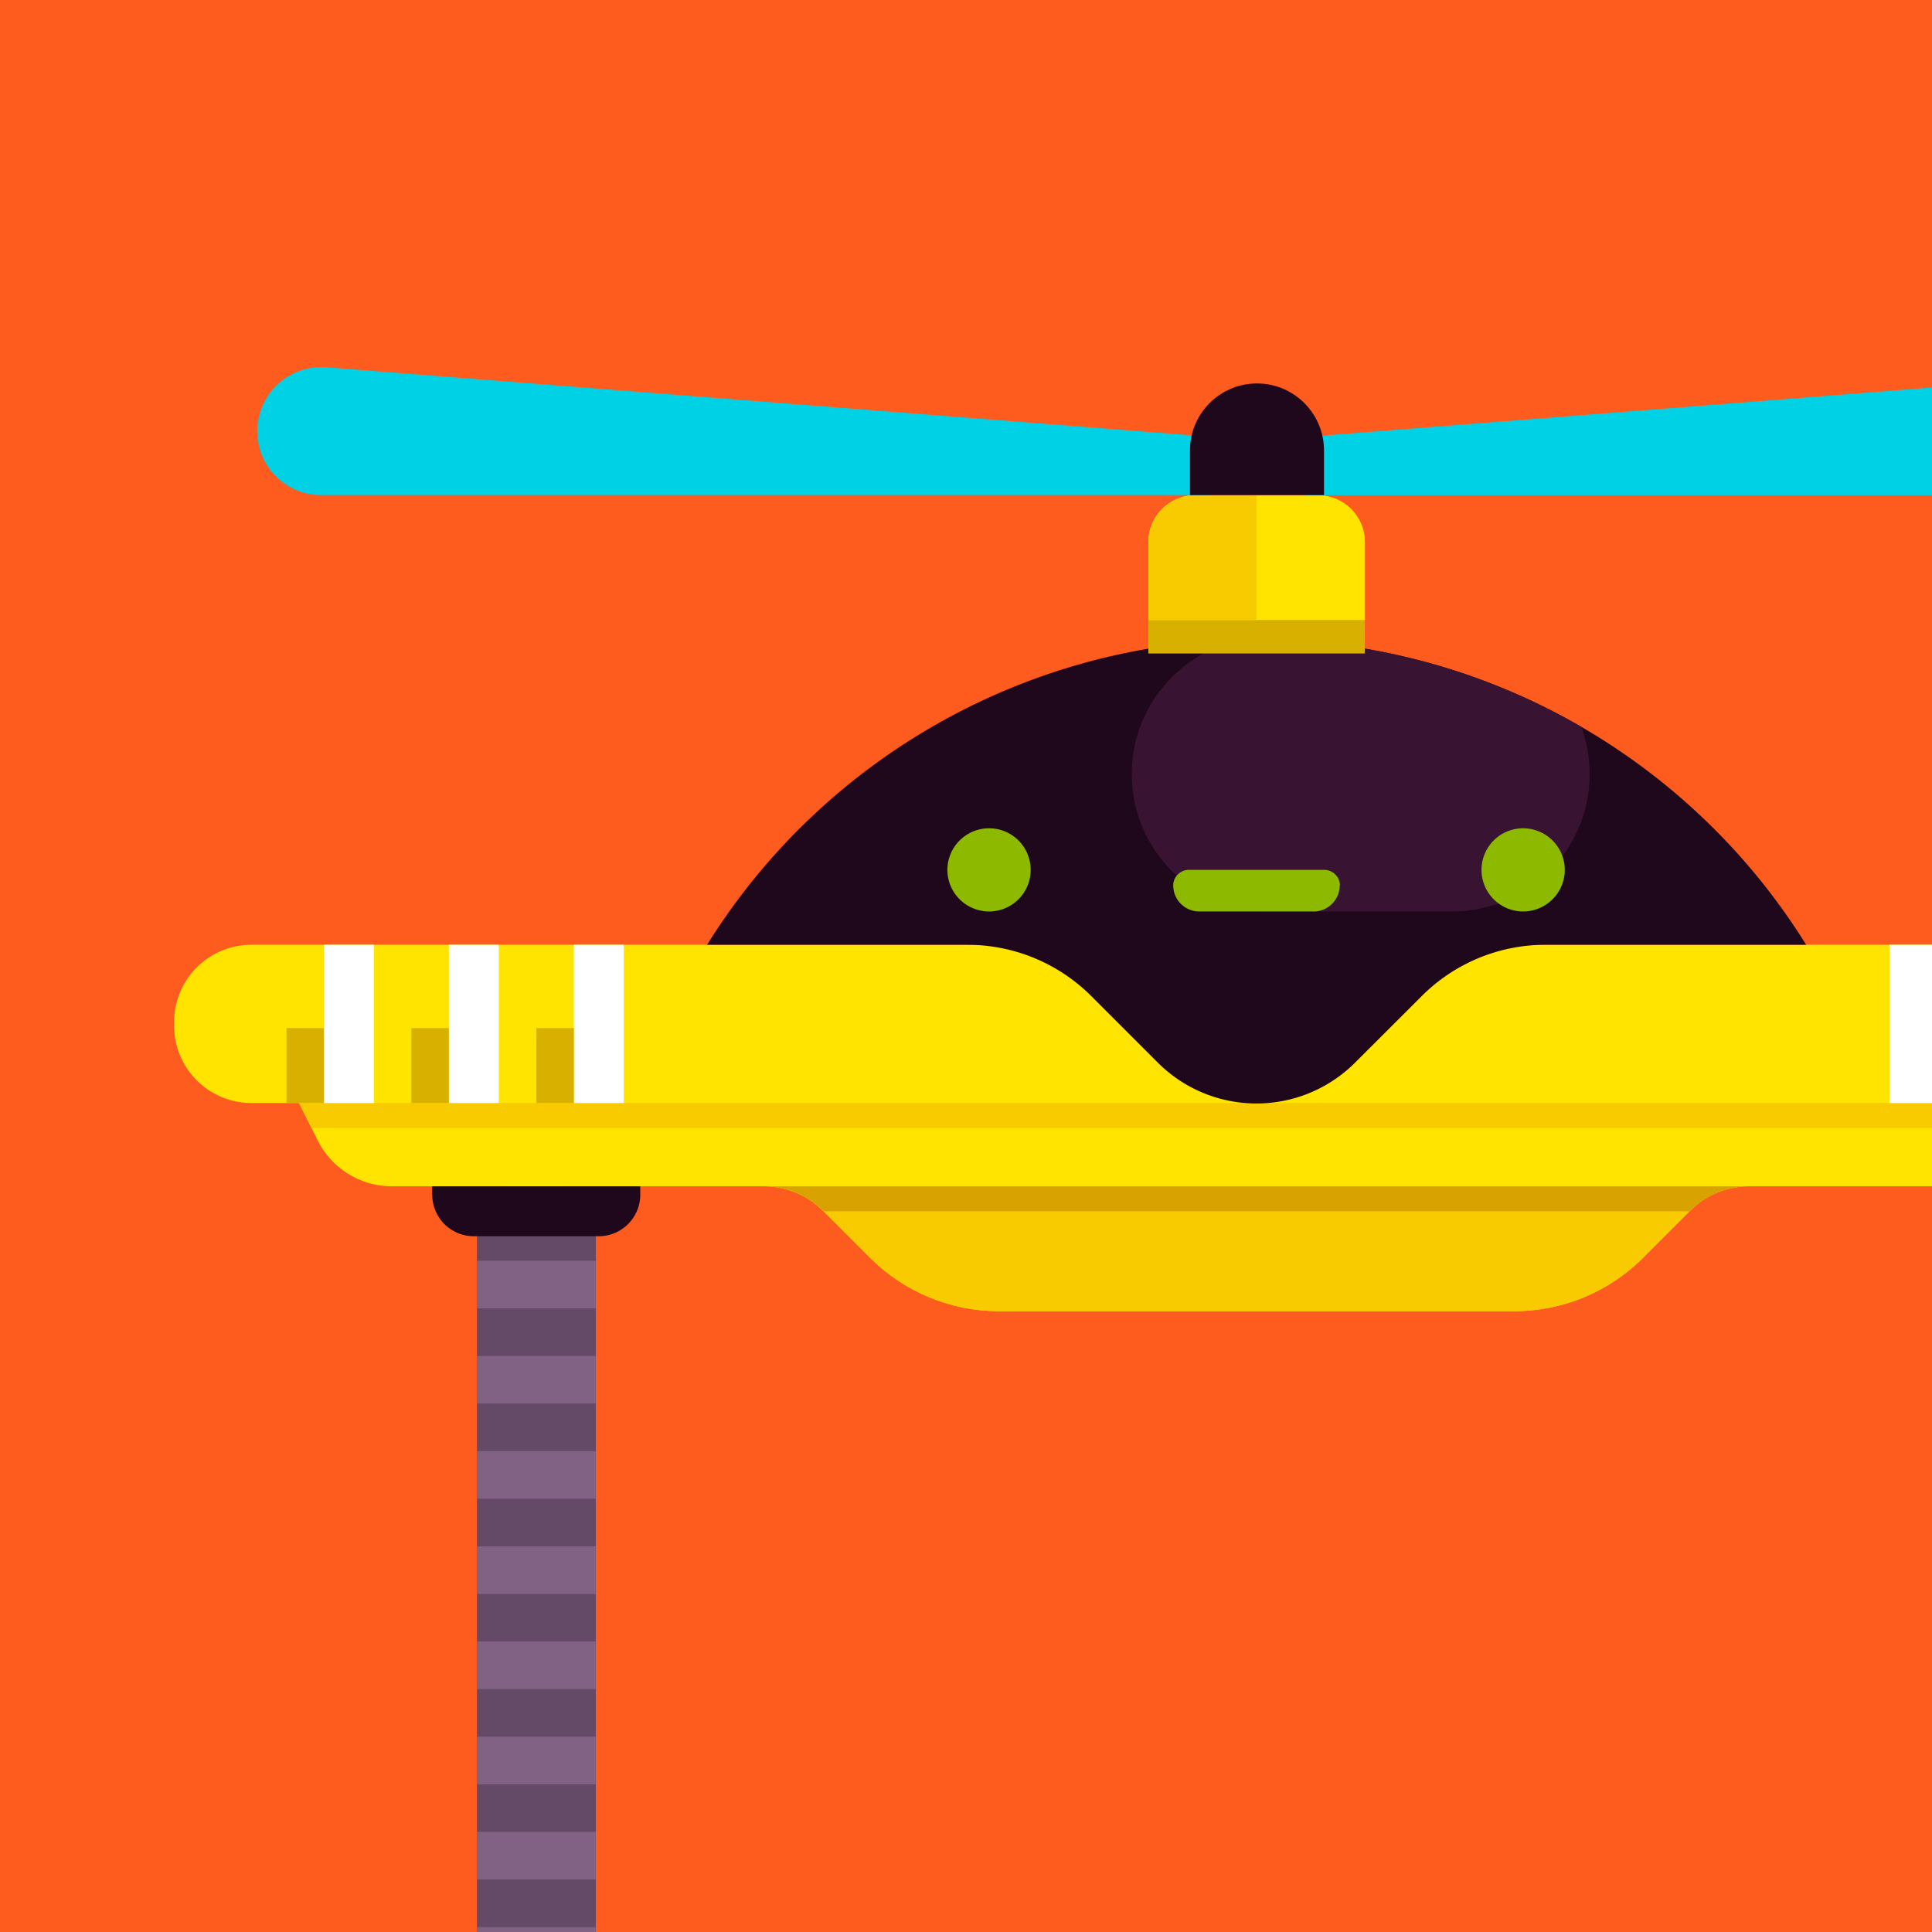 <svg xmlns="http://www.w3.org/2000/svg" width="164" height="164" xmlns:v="https://vecta.io/nano"><rect width="100%" height="100%" fill="#333333" stroke="none"/><style><![CDATA[.B{fill:none}.C{clip-rule:evenodd}.D{fill:#ffe400}.E{fill:#20081c}.F{fill-rule:evenodd}]]></style><defs><clipPath id="A"><path d="M0 0h164v164H0z" class="B"/></clipPath><clipPath id="B"><path d="M25.38 93.63h162.57l-1.58 3.16c-1.2 2.39-3.65 3.91-6.32 3.91h-31.54c-1.9 0-3.73.76-5.07 2.1l-3.98 3.98a15.44 15.44 0 0 1-10.92 4.52H84.79c-4.09 0-8.02-1.63-10.92-4.52l-3.98-3.98c-1.34-1.34-3.17-2.1-5.07-2.1H33.28c-2.68 0-5.12-1.51-6.32-3.91l-1.58-3.16" class="B C"/></clipPath><clipPath id="C"><path d="M60.02 80.2h0a54.96 54.96 0 0 1 46.65-25.91c18.98 0 36.62 9.79 46.65 25.91h-22.13c-3.94 0-7.71 1.56-10.5 4.35l-5.66 5.65a11.84 11.84 0 0 1-16.75 0l-5.65-5.65a14.86 14.86 0 0 0-10.5-4.35H60.01" class="B C"/></clipPath><clipPath id="D"><path d="M115.86,46.01c0-2.19-1.78-3.97-3.98-3.97h-10.43c-2.19,0-3.97,1.78-3.97,3.97v9.46h18.38v-9.46Z" class="B C"/></clipPath><clipPath id="E"><path d="M118.68 40.87c0-.92-.75-1.67-1.67-1.67H95.86c-.92 0-1.67.75-1.67 1.67v11.76h24.49V40.87z" class="B C"/></clipPath><clipPath id="F"><path d="M198.56 0h164v164h-164z" class="B"/></clipPath><clipPath id="G"><path d="M155.87 100.11h56.28a4.98 4.98 0 0 1 4.98 4.98v37.06c0 1.25-.61 2.42-1.63 3.14a3.83 3.83 0 0 1-3.5.47l-56.12-20.22v-25.42z" class="B C"/></clipPath></defs><g clip-path="url(#A)"><path d="M0 0h164v164H0z" fill="#fe5b1e"/><g stroke-linejoin="round" class="B"><path d="M45.53 104.94v120.17" stroke="#816184" stroke-width="9.9"/><g stroke-width="10.09"><path d="M45.53 104.94v120.17" stroke="#644a66" stroke-linecap="round"/><path d="M45.53 107.02v120.16" stroke="#816184" stroke-dasharray="0 0 4.04 4.04"/></g></g><path d="M25.38 93.63h162.57l-1.58 3.16c-1.2 2.39-3.65 3.91-6.32 3.91h-31.54c-1.9 0-3.73.76-5.07 2.1l-3.98 3.98a15.44 15.44 0 0 1-10.92 4.52H84.79c-4.09 0-8.02-1.63-10.92-4.52l-3.98-3.98c-1.34-1.34-3.17-2.1-5.07-2.1H33.28c-2.68 0-5.12-1.51-6.32-3.91l-1.58-3.16" class="D"/><g clip-path="url(#B)"><path d="M57.19 102.11h98.96v12.72H57.19z" fill="#f8cb00"/><path d="M57.19 100.7h98.96v2.12H57.19z" fill="#d8a200"/><path d="M23.26 93.63h166.82v2.12H23.26z" fill="#f8cb01"/></g><path d="M198.56 86.92c0-3.71-3.01-6.72-6.72-6.72H21.34a6.56 6.56 0 0 0-6.56 6.56v.31a6.56 6.56 0 0 0 6.56 6.56h170.5c3.71 0 6.72-3.01 6.72-6.72z" class="D"/><g fill="#fff"><path d="M27.5 80.2h4.24v13.43H27.5zm10.6 0h4.24v13.43H38.1zm10.61 0h4.24v13.43h-4.24zm111.68 0h4.24v13.43h-4.24z"/></g><g fill="#d8b100"><path d="M24.32 87.27h3.18v6.36h-3.18zm10.6 0h3.18v6.36h-3.18zm10.61 0h3.18v6.36h-3.18z"/></g><path d="M60.02 80.2h0a54.96 54.96 0 0 1 46.65-25.91c18.98 0 36.62 9.79 46.65 25.91h-22.13c-3.94 0-7.71 1.56-10.5 4.35l-5.66 5.65a11.84 11.84 0 0 1-16.75 0l-5.65-5.65a14.86 14.86 0 0 0-10.5-4.35H60.01" class="E"/><g clip-path="url(#C)"><path d="M134.94,65.71c0-6.44-5.22-11.66-11.66-11.66h-15.55c-6.44,0-11.66,5.23-11.66,11.66s5.23,11.66,11.66,11.66h15.55c6.44,0,11.66-5.23,11.66-11.66Z" fill="#391332"/></g><path d="M36.69 101.41a3.53 3.53 0 0 0 3.53 3.53h10.6a3.53 3.53 0 0 0 3.53-3.53v-.71H36.68v.71z" class="E"/><path d="M115.86,46.01c0-2.19-1.78-3.97-3.98-3.97h-10.43c-2.19,0-3.97,1.78-3.97,3.97v9.46h18.38v-9.46Z" fill="#d8b100"/><g clip-path="url(#D)"><path d="M118.68 40.87c0-.92-.75-1.67-1.67-1.67H95.86c-.92 0-1.67.75-1.67 1.67v11.76h24.49V40.87z" class="D"/><g clip-path="url(#E)"><path d="M87.58 34.26h19.08v21.21H87.58z" fill="#f8cb00"/></g></g><g fill="#8db900"><path d="M113.74 75.16c0-.35-.14-.69-.39-.93a1.31 1.31 0 0 0-.93-.39h-11.5c-.35 0-.69.14-.94.39a1.31 1.31 0 0 0-.39.93h0a2.21 2.21 0 0 0 2.21 2.21h9.71a2.21 2.21 0 0 0 2.21-2.21h0zm-29.78-4.85a3.53 3.53 0 1 1 0 7.06 3.54 3.54 0 0 1-3.54-3.53 3.54 3.54 0 0 1 3.54-3.53zm45.33 0a3.54 3.54 0 0 1 3.54 3.53 3.54 3.54 0 0 1-3.54 3.53 3.53 3.53 0 1 1 0-7.06z"/></g><g fill="#00d1e5"><path d="M191.49 36.61c0-1.52-.64-2.96-1.75-3.99s-2.61-1.55-4.12-1.43l-74.76 5.9v4.95h75.2c1.44 0 2.82-.57 3.84-1.59s1.59-2.4 1.59-3.84h0zm-88.76.47l-75.02-5.9a5.45 5.45 0 0 0-4.12 1.43 5.46 5.46 0 0 0-1.75 3.99h0c0 1.44.57 2.82 1.59 3.84s2.4 1.59 3.84 1.59h75.46v-4.95z"/></g><g class="E"><path d="M112.39,38.24c0-3.14-2.55-5.69-5.69-5.69s-5.69,2.55-5.69,5.69h11.38Z"/><path d="M112.39 38.24l-5.69-.95-5.69.95v3.79h11.38v-3.79z"/></g></g><g clip-path="url(#F)" class="F"><path d="M155.87 100.11h56.28a4.98 4.98 0 0 1 4.98 4.98v37.06c0 1.25-.61 2.42-1.63 3.14a3.83 3.83 0 0 1-3.5.47l-56.12-20.22v-25.42z" fill="#c84511"/><g clip-path="url(#G)"><path d="M212.75 100.11h-26.26l-21.87 31.72-8.75 31.72h56.88v-63.44z" fill="#ed7224" opacity=".45"/></g><path d="M155.87 99.57c0-1.01-.4-1.97-1.11-2.69s-1.68-1.11-2.69-1.11h-5.52c-1.01 0-1.98.4-2.69 1.11s-1.11 1.68-1.11 2.69v27.37c0 1.01.4 1.97 1.11 2.69s1.68 1.11 2.69 1.11h5.52c1.01 0 1.98-.4 2.69-1.11s1.11-1.68 1.11-2.69V99.57z" fill="#ed7224"/><g fill="#61617f"><path d="M195.6 90c0-.91-.38-1.79-1.05-2.4-.67-.62-1.57-.93-2.48-.85L153.04 90v3.55h39.02a3.54 3.54 0 0 0 3.54-3.54h0zm-49.66 0l-39.03-3.25c-.91-.08-1.81.23-2.48.85a3.27 3.27 0 0 0-1.05 2.4h0a3.54 3.54 0 0 0 3.54 3.54h39.02v-3.55z"/></g><g fill="#171721"><path d="M153.68,92.34c0-2.35-1.91-4.26-4.26-4.26s-4.26,1.91-4.26,4.26h8.51Z"/><path d="M153.68 92.13l-4.26-.71-4.27.71v3.61h8.53v-3.61z"/></g></g></svg>
